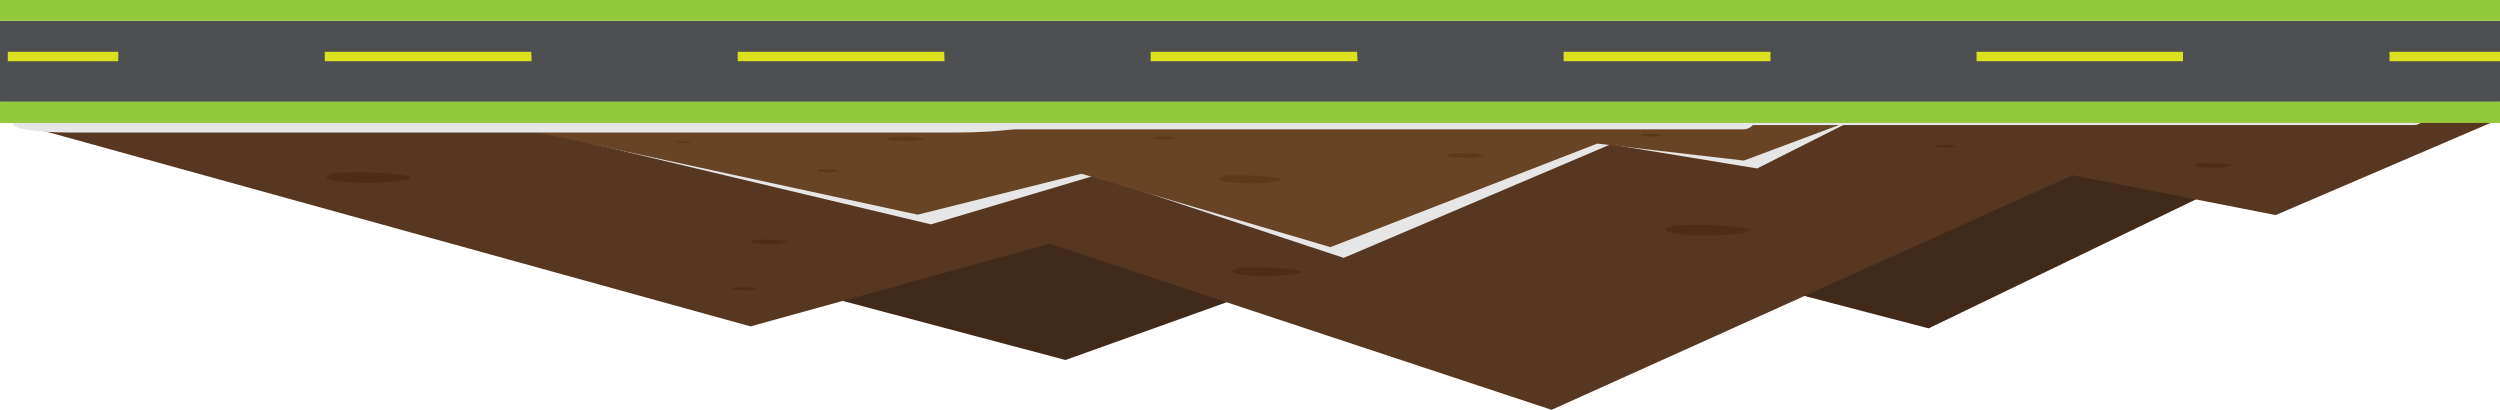 <?xml version="1.0" encoding="UTF-8"?>
<svg width="305px" height="50px" viewBox="0 0 305 50" version="1.1" xmlns="http://www.w3.org/2000/svg" xmlns:xlink="http://www.w3.org/1999/xlink">
    <!-- Generator: Sketch 64 (93537) - https://sketch.com -->
    <title>runway</title>
    <desc>Created with Sketch.</desc>
    <g id="Page-1" stroke="none" stroke-width="1" fill="none" fill-rule="evenodd">
        <g id="runway" fill-rule="nonzero">
            <path d="M3.49,11 L301.49,11 C302.421,10.995 303.315,11.361 303.974,12.019 C304.633,12.676 305,13.569 305,14.5 L305,14.5 L-1.43471678e-05,14.5 L-1.43471678e-05,14.5 C-1.43471678e-05,13.573 0.364,12.682 1.019,12.026 C1.673,11.369 2.563,11 3.49,11 L3.49,11 Z" id="Path" fill="#67D16F"></path>
            <polygon id="Path" fill="#412A1A" points="288.27 14.5 123.61 14.48 123.68 14.49 18.95 14.48 129.99 43.92 180.6 25.79 235.29 40.06"></polygon>
            <polygon id="Path" fill="#573720" points="0 14.5 91.56 39.82 128.06 29.73 189.29 50 252.86 21.38 277.63 26.24 305 14.5"></polygon>
            <path d="M204.43,27.5 C204.65,27.5 206.8,27.44 207.11,27.44 C209.93,27.44 213.59,27.72 213.59,28.14 C213.59,28.31 211.34,28.74 208,28.74 C205.37,28.74 203.25,28.49 203.25,27.97 C203.25,27.77 203.57,27.75 203.97,27.58 C204.119,27.534 204.274,27.507 204.43,27.5 Z" id="Path" fill="#4D2D16"></path>
            <path d="M41,21.07 C41.22,21.07 43.37,21.01 43.68,21.01 C46.5,21.01 50.16,21.3 50.16,21.71 C50.16,21.89 47.91,22.31 44.57,22.31 C41.94,22.31 39.82,22.06 39.82,21.54 C39.82,21.35 40.14,21.32 40.54,21.15 C40.692,21.115 40.845,21.088 41,21.07 Z" id="Path" fill="#4D2D16"></path>
            <path d="M92.12,29.23 C92.22,29.23 93.12,29.23 93.3,29.23 C94.54,29.23 96.15,29.35 96.15,29.54 C95.35,29.764 94.519,29.852 93.69,29.8 C92.54,29.8 91.61,29.69 91.61,29.46 C91.61,29.38 91.74,29.37 91.92,29.29 C91.984,29.262 92.051,29.242 92.12,29.23 Z" id="Path" fill="#4D2D16"></path>
            <path d="M268.24,19.89 C268.34,19.89 269.24,19.89 269.42,19.89 C270.66,19.89 272.26,20.01 272.26,20.2 C271.465,20.431 270.636,20.519 269.81,20.46 C268.65,20.46 267.72,20.35 267.72,20.12 C267.72,20.04 267.86,20.03 268.04,19.95 L268.24,19.89 Z" id="Path" fill="#4D2D16"></path>
            <path d="M236.38,17.67 L237.05,17.67 C237.596,17.631 238.144,17.689 238.67,17.84 C238.216,17.975 237.742,18.026 237.27,17.99 C236.61,17.99 236.08,17.93 236.08,17.8 C236.08,17.67 236.16,17.74 236.26,17.7 L236.38,17.67 Z" id="Path" fill="#4D2D16"></path>
            <path d="M151.32,32.62 C151.5,32.62 153.25,32.62 153.5,32.62 C155.8,32.62 158.77,32.85 158.77,33.19 C158.77,33.33 156.94,33.68 154.23,33.68 C152.09,33.68 150.36,33.47 150.36,33.05 C150.36,32.89 150.62,32.88 150.95,32.73 C151.071,32.687 151.195,32.65 151.32,32.62 Z" id="Path" fill="#4D2D16"></path>
            <path d="M89.67,35.05 L90.45,35.05 C91.084,35.002 91.721,35.07 92.33,35.25 C91.804,35.399 91.256,35.457 90.71,35.42 C89.95,35.42 89.33,35.35 89.33,35.2 C89.33,35.05 89.43,35.14 89.54,35.09 L89.67,35.05 Z" id="Path" fill="#4D2D16"></path>
            <polygon id="Path" fill="#E6E6E6" style="mix-blend-mode: multiply;" points="59.42 14.48 113.57 27.37 133.55 21.42 163.93 31.46 196.47 17.62 214.37 20.55 226.42 14.48"></polygon>
            <polygon id="Path" fill="#684424" points="57.8 14.48 111.96 26.19 131.94 21.2 162.31 30.15 194.86 17.52 212.75 19.59 226.42 14.48"></polygon>
            <g id="Group" style="mix-blend-mode: multiply;" transform="translate(1, 13)" fill="#E6E6E6">
                <path d="M115.53,3.17 L7.5,3.17 C3.69,3.17 0.61,2.73 0.61,2.17 L0.61,1.64 L126,1.64 C126,2.49 121.32,3.17 115.53,3.17 Z" id="Path"></path>
                <path d="M118.71,1.26 L213.22,1.26 L213.22,1.26 C213.22,2.099 212.539,2.78 211.7,2.78 L119.7,2.78 C119.148,2.78 118.7,2.332 118.7,1.78 L118.7,1.26 L118.71,1.26 Z" id="Path"></path>
                <path d="M200.53,0.74 L295,0.74 L295,0.74 C295,1.579 294.319,2.26 293.48,2.26 L201.48,2.26 C200.928,2.26 200.48,1.812 200.48,1.26 L200.48,0.74 L200.53,0.74 Z" id="Path"></path>
            </g>
            <path d="M289.36,11 L15.64,11 C7,11 0,12 0,13.27 L0,14.5 L305,14.5 L305,13.27 C305,12 298,11 289.36,11 Z" id="Path" fill="#ACDB6B"></path>
            <path d="M177.15,18.7 C177.25,18.7 178.15,18.7 178.33,18.7 C179.57,18.7 181.17,18.82 181.17,19.01 C180.374,19.235 179.545,19.323 178.72,19.27 C177.56,19.27 176.63,19.16 176.63,18.93 C176.63,18.7 176.77,18.84 176.95,18.76 C177.014,18.731 177.081,18.711 177.15,18.7 L177.15,18.7 Z" id="Path" fill="#5D3919"></path>
            <path d="M108.83,16.67 L110.01,16.67 C110.97,16.598 111.936,16.699 112.86,16.97 C112.063,17.207 111.23,17.298 110.4,17.24 C109.25,17.24 108.31,17.13 108.31,16.9 C108.31,16.67 108.45,16.8 108.63,16.73 C108.693,16.7 108.761,16.68 108.83,16.67 Z" id="Path" fill="#5D3919"></path>
            <path d="M100.05,20.65 L100.75,20.65 C101.32,20.606 101.893,20.667 102.44,20.83 C101.972,20.964 101.486,21.022 101,21 C100.31,21 99.76,20.94 99.76,20.8 C99.76,20.66 99.84,20.75 99.94,20.7 L100.05,20.65 Z" id="Path" fill="#5D3919"></path>
            <path d="M141.07,16.66 L141.77,16.66 C142.34,16.616 142.913,16.677 143.46,16.84 C142.985,16.972 142.492,17.026 142,17 C141.32,17 140.77,16.94 140.77,16.8 C140.77,16.66 140.85,16.75 140.95,16.7 L141.07,16.66 Z" id="Path" fill="#5D3919"></path>
            <path d="M200.49,16.32 L201.19,16.32 C201.756,16.276 202.326,16.337 202.87,16.5 C202.401,16.642 201.909,16.696 201.42,16.66 C200.73,16.66 200.18,16.59 200.18,16.46 C200.18,16.33 200.27,16.4 200.37,16.35 L200.49,16.32 Z" id="Path" fill="#5D3919"></path>
            <path d="M82.73,17.23 L83.21,17.23 C83.601,17.202 83.993,17.243 84.37,17.35 C84.047,17.451 83.707,17.489 83.37,17.46 C82.9,17.46 82.52,17.46 82.52,17.32 C82.52,17.18 82.58,17.32 82.65,17.25 L82.73,17.23 Z" id="Path" fill="#5D3919"></path>
            <path d="M149.56,21.4 C149.72,21.4 151.31,21.4 151.56,21.4 C153.64,21.4 156.33,21.61 156.33,21.92 C154.993,22.307 153.599,22.456 152.21,22.36 C150.27,22.36 148.71,22.18 148.71,21.8 C148.71,21.65 148.94,21.63 149.24,21.51 C149.343,21.462 149.45,21.425 149.56,21.4 Z" id="Path" fill="#5D3919"></path>
            <rect id="Rectangle" fill="#4D4F50" x="0" y="2.54" width="305" height="9.88"></rect>
            <rect id="Rectangle" fill="#DBE01F" x="0.95" y="6.32" width="13.48" height="1.15"></rect>
            <path d="M266.33,7.47 L241.14,7.47 L241.14,6.32 L266.33,6.32 L266.33,7.47 Z M216,7.47 L190.76,7.47 L190.76,6.32 L216,6.32 L216,7.47 Z M165.62,7.47 L140.38,7.47 L140.38,6.32 L165.57,6.32 L165.62,7.47 Z M115.24,7.47 L90,7.47 L90,6.32 L115.19,6.32 L115.24,7.47 Z M64.86,7.47 L39.62,7.47 L39.62,6.32 L64.81,6.32 L64.86,7.47 Z" id="Shape" fill="#DBE01F"></path>
            <rect id="Rectangle" fill="#DBE01F" x="291.52" y="6.32" width="13.48" height="1.15"></rect>
            <rect id="Rectangle" fill="#94C83D" x="0" y="-4.4408921e-16" width="305" height="2.54"></rect>
            <rect id="Rectangle" fill="#94C83D" x="0" y="12.41" width="305" height="2.59"></rect>
        </g>
    </g>
</svg>